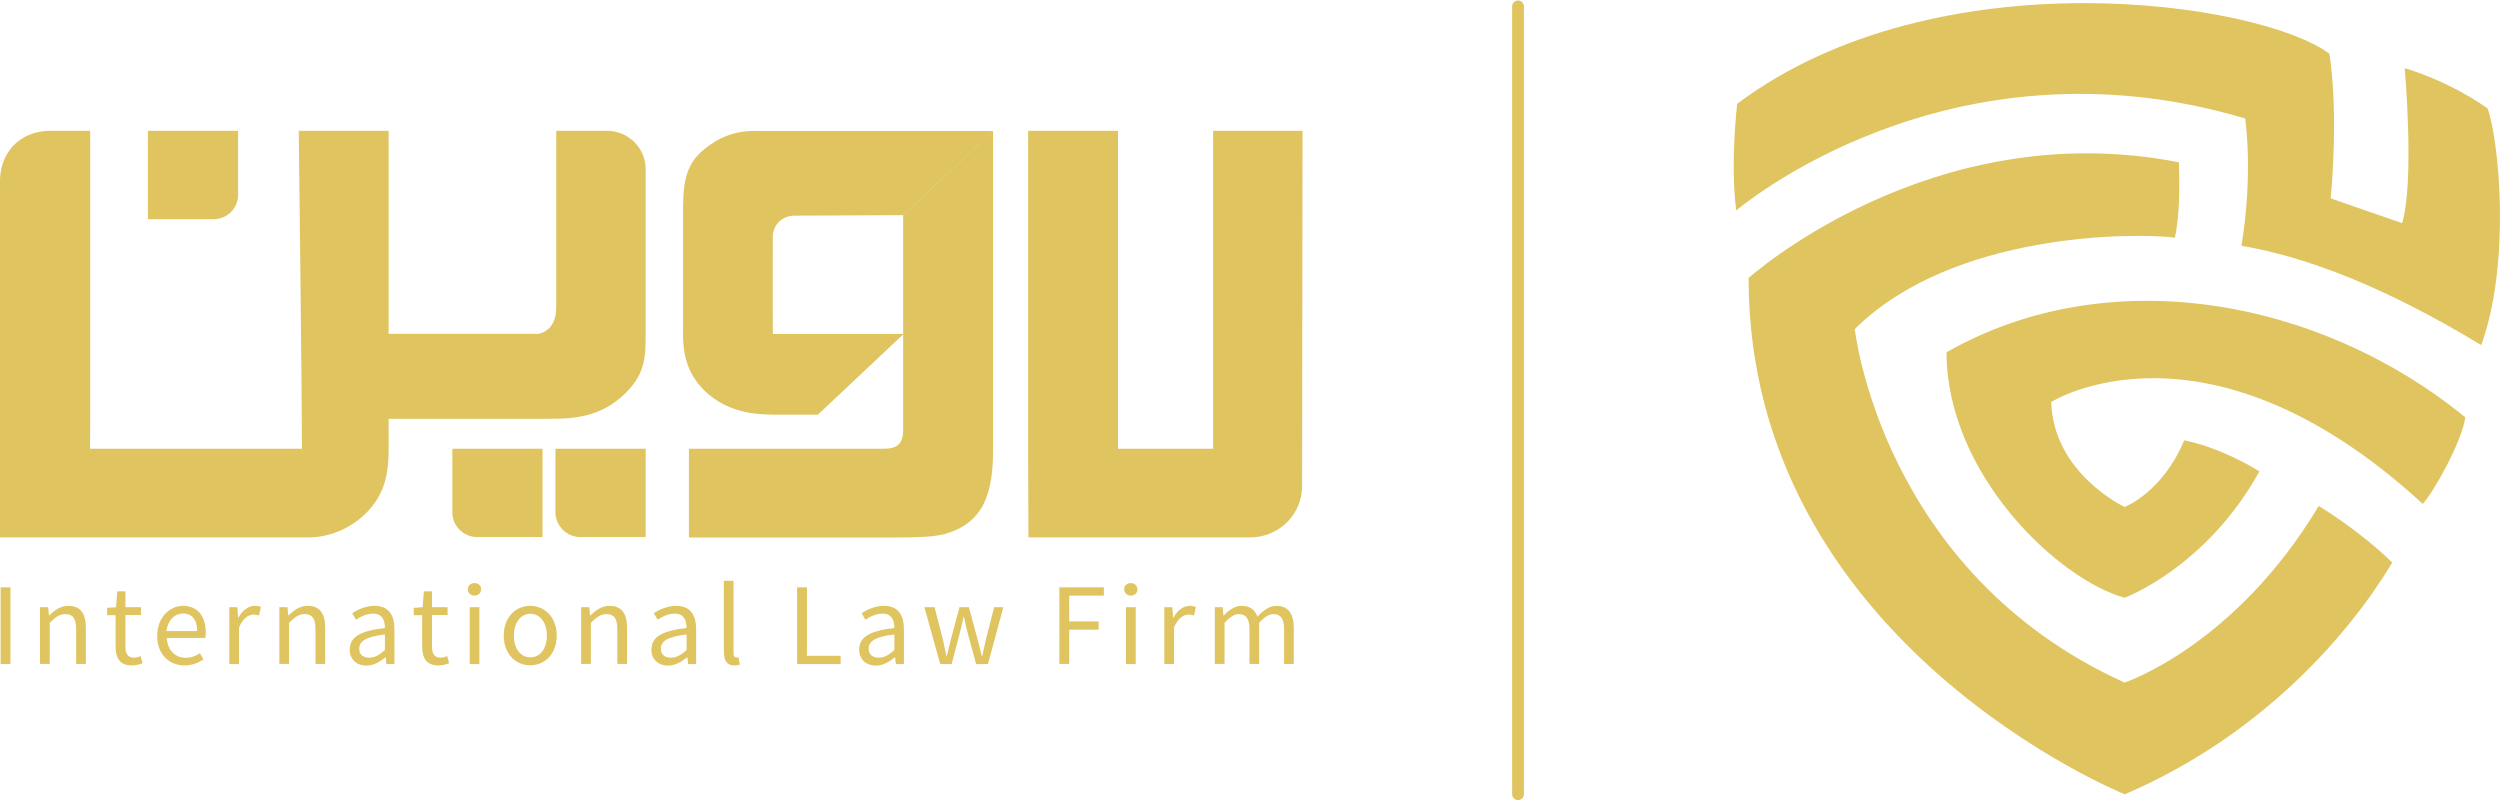 <svg xmlns="http://www.w3.org/2000/svg" width="178" height="57" viewBox="0 0 178 57" fill="none"><g clip-path="url(#clip0_1111_6274)"><path d="M33.982 38.239H38.629V31.95H32.207V36.476C32.207 37.456 33.007 38.239 33.982 38.239Z" fill="#DFC460"></path><path d="M10.531 15.605H15.211C16.175 15.605 16.953 14.832 16.953 13.874V9.315H10.531V15.605Z" fill="#DFC460"></path><path d="M39.604 9.315V21.862C39.604 22.918 39.188 23.549 38.366 23.766H27.67V9.315H21.271C21.271 9.315 21.501 28.261 21.501 31.95H6.411C6.411 31.079 6.422 31.122 6.422 30.045V9.315H3.594C1.359 9.315 0 10.915 0 12.884V38.261H22.016C23.539 38.261 25.479 37.499 26.684 35.802C27.287 34.942 27.67 33.897 27.67 32.091V29.817H38.958C40.47 29.817 42.453 29.817 44.196 28.304C45.982 26.748 45.971 25.464 45.971 23.657V12.046C45.971 10.545 44.744 9.315 43.221 9.315H39.593H39.604Z" fill="#DFC460"></path><path d="M41.324 38.239H45.971V31.95H39.549V36.476C39.549 37.445 40.349 38.239 41.324 38.239Z" fill="#DFC460"></path><path d="M73.225 38.261L73.203 32.265V9.315H79.603V31.95C79.603 31.95 82.091 31.95 84.074 31.95C85.543 31.95 84.655 31.95 86.375 31.95V9.315H92.742C92.742 9.315 92.72 26.683 92.709 34.616C92.709 36.629 91.055 38.261 89.027 38.261H86.375H73.225Z" fill="#DFC460"></path><path d="M0.043 41.82H0.744V47.282H0.043V41.82Z" fill="#DFC460"></path><path d="M2.859 43.234H3.428L3.483 43.822H3.505C3.889 43.441 4.316 43.136 4.875 43.136C5.73 43.136 6.113 43.68 6.113 44.714V47.271H5.423V44.801C5.423 44.05 5.193 43.724 4.656 43.724C4.239 43.724 3.954 43.931 3.538 44.344V47.271H2.848V43.223L2.859 43.234Z" fill="#DFC460"></path><path d="M8.23 46.031V43.8H7.627V43.278L8.263 43.234L8.35 42.102H8.931V43.234H10.038V43.789H8.931V46.042C8.931 46.532 9.095 46.825 9.556 46.825C9.698 46.825 9.884 46.771 10.016 46.717L10.147 47.228C9.917 47.304 9.643 47.38 9.391 47.38C8.526 47.38 8.23 46.836 8.23 46.031Z" fill="#DFC460"></path><path d="M11.198 45.258C11.198 43.941 12.097 43.136 13.028 43.136C14.07 43.136 14.65 43.876 14.65 45.03C14.65 45.171 14.639 45.324 14.617 45.422H11.878C11.922 46.281 12.459 46.836 13.226 46.836C13.62 46.836 13.938 46.706 14.234 46.51L14.486 46.956C14.124 47.184 13.697 47.38 13.138 47.38C12.053 47.38 11.188 46.597 11.188 45.269L11.198 45.258ZM14.037 44.932C14.037 44.127 13.675 43.68 13.028 43.68C12.459 43.68 11.944 44.137 11.856 44.932H14.026H14.037Z" fill="#DFC460"></path><path d="M16.328 43.234H16.898L16.953 43.974H16.975C17.26 43.463 17.676 43.136 18.136 43.136C18.312 43.136 18.443 43.158 18.575 43.223L18.443 43.822C18.301 43.778 18.213 43.757 18.049 43.757C17.709 43.757 17.293 44.007 17.018 44.681V47.282H16.328V43.234Z" fill="#DFC460"></path><path d="M19.9 43.234H20.47L20.524 43.822H20.546C20.93 43.441 21.357 43.136 21.916 43.136C22.771 43.136 23.154 43.68 23.154 44.714V47.271H22.464V44.801C22.464 44.05 22.234 43.724 21.697 43.724C21.28 43.724 20.995 43.931 20.579 44.344V47.271H19.889V43.223L19.9 43.234Z" fill="#DFC460"></path><path d="M24.907 46.227C24.907 45.345 25.674 44.91 27.406 44.714C27.406 44.192 27.231 43.691 26.562 43.691C26.091 43.691 25.664 43.909 25.346 44.127L25.072 43.659C25.444 43.419 26.014 43.136 26.672 43.136C27.669 43.136 28.085 43.789 28.085 44.801V47.282H27.516L27.461 46.803H27.439C27.055 47.119 26.595 47.391 26.091 47.391C25.412 47.391 24.896 46.967 24.896 46.238L24.907 46.227ZM27.406 46.292V45.171C26.036 45.334 25.576 45.661 25.576 46.183C25.576 46.64 25.894 46.825 26.288 46.825C26.683 46.825 27.012 46.64 27.395 46.292H27.406Z" fill="#DFC460"></path><path d="M30.058 46.031V43.8H29.455V43.278L30.091 43.234L30.178 42.102H30.759V43.234H31.866V43.789H30.759V46.042C30.759 46.532 30.924 46.825 31.384 46.825C31.526 46.825 31.712 46.771 31.844 46.717L31.976 47.228C31.745 47.304 31.471 47.38 31.219 47.38C30.354 47.38 30.058 46.836 30.058 46.031Z" fill="#DFC460"></path><path d="M33.312 41.961C33.312 41.689 33.521 41.515 33.784 41.515C34.047 41.515 34.255 41.689 34.255 41.961C34.255 42.233 34.047 42.407 33.784 42.407C33.521 42.407 33.312 42.222 33.312 41.961ZM33.444 43.234H34.134V47.282H33.444V43.234Z" fill="#DFC460"></path><path d="M35.867 45.258C35.867 43.909 36.755 43.136 37.752 43.136C38.749 43.136 39.637 43.909 39.637 45.258C39.637 46.608 38.749 47.369 37.752 47.369C36.755 47.369 35.867 46.597 35.867 45.258ZM38.936 45.258C38.936 44.333 38.464 43.702 37.763 43.702C37.062 43.702 36.59 44.333 36.59 45.258C36.59 46.183 37.062 46.803 37.763 46.803C38.464 46.803 38.936 46.183 38.936 45.258Z" fill="#DFC460"></path><path d="M41.39 43.234H41.96L42.014 43.822H42.036C42.42 43.441 42.847 43.136 43.406 43.136C44.261 43.136 44.645 43.68 44.645 44.714V47.271H43.954V44.801C43.954 44.05 43.724 43.724 43.187 43.724C42.771 43.724 42.486 43.931 42.069 44.344V47.271H41.379V43.223L41.39 43.234Z" fill="#DFC460"></path><path d="M46.386 46.227C46.386 45.345 47.153 44.91 48.885 44.714C48.885 44.192 48.709 43.691 48.041 43.691C47.569 43.691 47.142 43.909 46.824 44.127L46.55 43.659C46.923 43.419 47.493 43.136 48.15 43.136C49.148 43.136 49.564 43.789 49.564 44.801V47.282H48.994L48.939 46.803H48.917C48.534 47.119 48.074 47.391 47.569 47.391C46.89 47.391 46.375 46.967 46.375 46.238L46.386 46.227ZM48.885 46.292V45.171C47.515 45.334 47.054 45.661 47.054 46.183C47.054 46.64 47.372 46.825 47.767 46.825C48.161 46.825 48.49 46.64 48.874 46.292H48.885Z" fill="#DFC460"></path><path d="M51.537 46.466V41.352H52.227V46.52C52.227 46.727 52.315 46.814 52.425 46.814C52.469 46.814 52.502 46.814 52.578 46.793L52.677 47.315C52.578 47.348 52.458 47.38 52.282 47.38C51.767 47.38 51.548 47.054 51.548 46.466H51.537Z" fill="#DFC460"></path><path d="M56.754 41.82H57.455V46.695H59.855V47.282H56.754V41.82Z" fill="#DFC460"></path><path d="M61.181 46.227C61.181 45.345 61.948 44.91 63.679 44.714C63.679 44.192 63.504 43.691 62.836 43.691C62.364 43.691 61.937 43.909 61.619 44.127L61.345 43.659C61.718 43.419 62.288 43.136 62.945 43.136C63.942 43.136 64.359 43.789 64.359 44.801V47.282H63.789L63.734 46.803H63.712C63.329 47.119 62.868 47.391 62.364 47.391C61.685 47.391 61.17 46.967 61.17 46.238L61.181 46.227ZM63.679 46.292V45.171C62.31 45.334 61.849 45.661 61.849 46.183C61.849 46.64 62.167 46.825 62.562 46.825C62.956 46.825 63.285 46.64 63.669 46.292H63.679Z" fill="#DFC460"></path><path d="M65.838 43.234H66.54L67.142 45.574C67.23 45.955 67.307 46.325 67.383 46.706H67.416C67.504 46.325 67.592 45.955 67.69 45.574L68.315 43.234H68.983L69.619 45.574C69.718 45.955 69.805 46.325 69.904 46.706H69.937C70.025 46.325 70.101 45.965 70.189 45.574L70.781 43.234H71.438L70.342 47.282H69.499L68.907 45.106C68.808 44.725 68.731 44.355 68.633 43.941H68.6C68.512 44.355 68.424 44.736 68.326 45.117L67.756 47.282H66.945L65.816 43.234H65.838Z" fill="#DFC460"></path><path d="M75.428 41.819H78.595V42.407H76.129V44.246H78.222V44.834H76.129V47.271H75.428V41.809V41.819Z" fill="#DFC460"></path><path d="M80.041 41.961C80.041 41.689 80.249 41.515 80.512 41.515C80.775 41.515 80.984 41.689 80.984 41.961C80.984 42.233 80.775 42.407 80.512 42.407C80.249 42.407 80.041 42.222 80.041 41.961ZM80.172 43.234H80.863V47.282H80.172V43.234Z" fill="#DFC460"></path><path d="M82.9 43.234H83.47L83.525 43.974H83.547C83.832 43.463 84.248 43.136 84.709 43.136C84.884 43.136 85.015 43.158 85.147 43.223L85.015 43.822C84.873 43.778 84.785 43.757 84.621 43.757C84.281 43.757 83.865 44.007 83.591 44.681V47.282H82.9V43.234Z" fill="#DFC460"></path><path d="M86.484 43.234H87.054L87.109 43.822H87.131C87.493 43.441 87.909 43.136 88.402 43.136C89.027 43.136 89.356 43.43 89.531 43.909C89.958 43.452 90.375 43.136 90.879 43.136C91.712 43.136 92.117 43.68 92.117 44.714V47.271H91.427V44.801C91.427 44.05 91.186 43.724 90.671 43.724C90.353 43.724 90.024 43.931 89.651 44.344V47.271H88.961V44.801C88.961 44.05 88.72 43.724 88.205 43.724C87.898 43.724 87.558 43.931 87.186 44.344V47.271H86.495V43.223L86.484 43.234Z" fill="#DFC460"></path><path d="M108.084 0.457V56.543" stroke="#DFC460" stroke-width="0.84" stroke-miterlimit="10" stroke-linecap="round"></path><path d="M165.101 36.03C165.101 36.03 167.995 37.761 170.329 40.057C167.26 45.171 161.014 52.386 151.283 56.554C151.283 56.554 124.5 45.77 124.5 19.794C124.5 19.794 137.508 8.096 155.14 11.557C155.195 13.211 155.195 15.322 154.855 16.921C152.061 16.562 139.042 16.497 132.061 23.429C132.061 23.429 133.946 40.764 151.272 48.599C151.272 48.599 159.118 45.998 165.091 36.03H165.101Z" fill="#DFC460"></path><path d="M123.612 14.995C123.612 14.995 138.604 2.1 159.852 8.434C159.852 8.434 160.455 12.275 159.589 17.498C164.258 18.293 169.857 20.447 176.663 24.572C178.8 18.674 177.923 9.924 177.112 7.715C174.197 5.67 171.216 4.853 171.216 4.853C171.216 4.853 171.929 12.939 171.03 15.888L165.945 14.125C165.945 14.125 166.537 8.368 165.857 3.83C160.937 0.131 137.935 -3.276 123.689 7.389C123.448 9.554 123.305 12.699 123.623 14.974L123.612 14.995Z" fill="#DFC460"></path><path d="M172.5 35.878C173.256 35.073 175.327 31.384 175.524 29.708C165.026 21.154 150.024 18.554 138.594 25.083C138.594 33.723 146.506 41.243 151.273 42.559C151.273 42.559 157.07 40.427 160.873 33.56C159.229 32.559 157.212 31.677 155.514 31.351C153.98 35.062 151.273 36.096 151.273 36.096C151.273 36.096 146.199 33.723 146.046 28.62C146.046 28.62 157.048 21.688 172.5 35.878Z" fill="#DFC460"></path><path d="M55.023 23.766C55.023 22.733 55.012 18.282 55.023 16.845C55.023 16.029 55.692 15.365 56.525 15.355C58.903 15.344 63.242 15.322 63.242 15.322H63.297H64.316L70.716 9.326H54.081C53.5 9.326 51.747 9.163 49.906 10.828C48.634 11.992 48.634 13.548 48.634 15.409V23.353C48.634 24.278 48.525 26.204 50.125 27.782C51.988 29.61 54.333 29.523 55.659 29.523H58.234L64.316 23.799V23.777H55.034L55.023 23.766Z" fill="#DFC460"></path><path d="M64.305 15.322V23.766V30.578C64.305 31.721 63.768 31.95 62.913 31.95H49.051V38.272H63.713C64.448 38.272 65.105 38.261 65.675 38.228C66.245 38.207 66.727 38.141 67.143 38.054C68.349 37.75 69.247 37.151 69.828 36.248C70.409 35.345 70.705 33.984 70.705 32.156V9.315L64.305 15.322Z" fill="#DFC460"></path></g><defs><clipPath id="clip0_1111_6274"><rect width="178" height="57" fill="white"></rect></clipPath></defs></svg>
